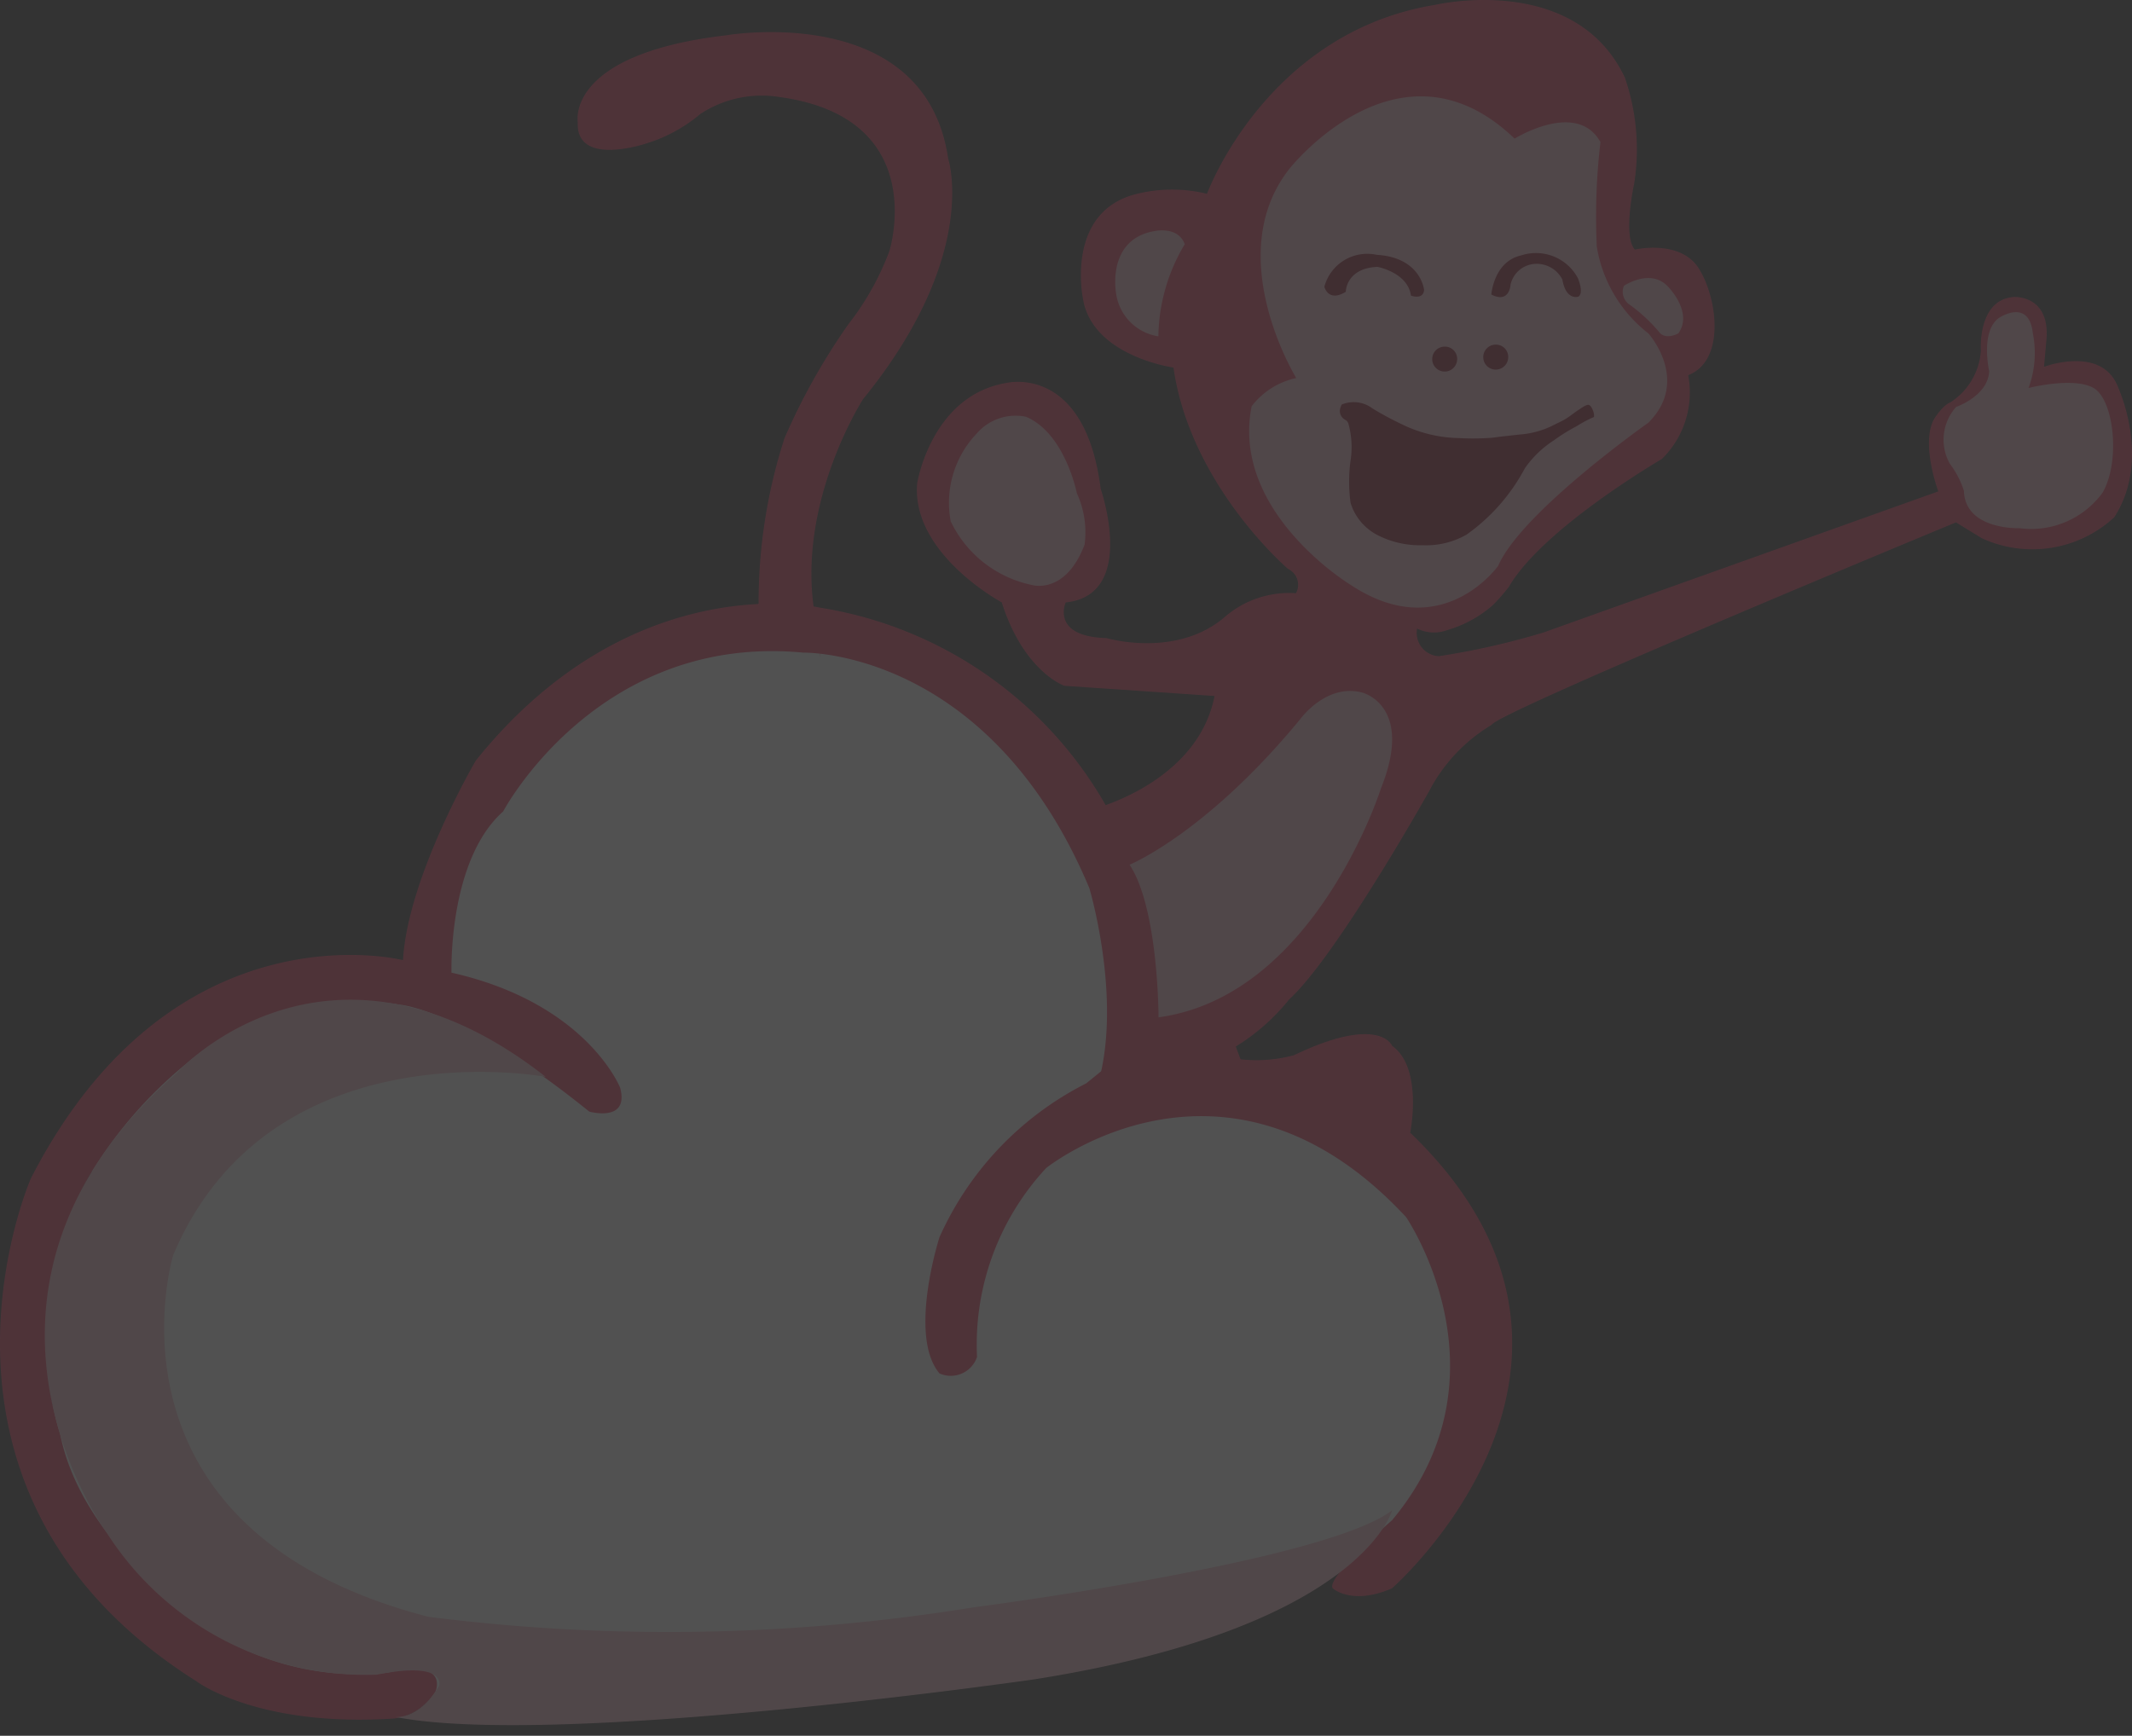 <svg width="140" height="114" viewBox="0 0 140 114" fill="none" xmlns="http://www.w3.org/2000/svg"><rect x="0" y="0" width="140" height="114" fill="#333333" stroke="none"/><g opacity=".15" clip-path="url(#clip0_457_62)"><path d="M39.142 44.995l-8.496 8.068-1.677 5.625-.718 5.259 10.293 6.942-15.318-6.701-8.977 3.046-7.896 7.847-3.41 20.703 9.155 12.324 12.325 3.231 7.06.48 51.312-6.347 6.282-3.111 5.793-5.26 1.462-12.113-4.915-8.686L77.8 71.133l-8.74 3.23 5.117-4.087.184-4.964-4.701-13.088-5.27-5.863-7.42-4.067-8.373-.6-9.454 3.301z" fill="#fff"/><path d="M12.938 110.448s4.01 3.006 12.926 2.42a3.664 3.664 0 002.733-1.777s.96-2.179-3.174-1.23a18.079 18.079 0 01-9.822-1.742s-9.97-5.549-11.646-13.907a21.525 21.525 0 011.843-16.87 28.44 28.44 0 016.426-7.474 17.205 17.205 0 0114.08-3.875s4.14.332 12.388 7.013c0 0 2.65.746 2.03-1.567 0 0-2.18-5.552-11.075-7.557 0 0-.23-7.374 3.392-10.586 0 0 6.192-11.719 19.71-10.433 0 0 12.18-.283 18.785 15.47 0 0 2.107 7.04.64 12.59l8.64-1.546-8.25-16.566A26.365 26.365 0 0053.83 39.907s-12.259-2.821-22.587 10.05c0 0-4.472 7.632-4.78 13.104 0 0-15.11-3.854-24.437 14.34 0 0-8.995 20.536 10.921 33.048" fill="#EE355A"/><path d="M91.416 104.306s16.913-14.799 1.186-29.912c0 0 .864-4.24-1.186-5.707 0 0-.818-2.08-6.444.617a9.499 9.499 0 01-8.79-2.081l-4.86 3.933a20.873 20.873 0 00-9.63 10.1s-2.081 6.474 0 8.946a1.817 1.817 0 002.465-1.08 17.033 17.033 0 014.543-12.41s11.83-9.497 23.634 3.227c0 0 7.068 10.339-.92 19.903 0 0-4.364 3.778-3.9 4.472 0 0 1.25 1.156 3.9 0m-41.6-64.67a35.12 35.12 0 011.7-10.86 42.041 42.041 0 014.213-7.51 18.021 18.021 0 002.674-4.78s2.773-8.73-7.171-10.116a7.353 7.353 0 00-5.24 1.105 10.03 10.03 0 01-3.499 1.921s-4.701 1.622-4.55-1.385c0 0-.85-4.47 9.792-5.706 0 0 13.015-2.234 14.527 8.096 0 0 2.124 6.323-5.586 15.805 0 0-4.24 6.565-3.239 13.695 1.001 7.13 0 .34 0 .34l-1.31.85-2.548-1.19" fill="#EE355A"/><path d="M71.712 53.16s6.916-1.699 8.044-7.45l-9.867-.669s-2.671-.936-4.107-5.478c0 0-5.964-3.203-5.552-7.833 0 0 .926-5.756 5.863-6.58 0 0 5.143-1.274 6.184 6.957 0 0 2.424 6.964-2.296 7.459 0 0-1.016 2.24 2.683 2.343 0 0 4.511 1.337 7.703-1.336a6.465 6.465 0 014.735-1.612 1.156 1.156 0 00-.46-1.567l-.065-.033s-6.406-5.472-7.52-13.221c0 0-5.28-.734-5.935-4.472 0 0-1.234-5.783 3.548-6.938a9.619 9.619 0 014.588 0S83.145 2.128 94.248.318c0 0 9.174-2.16 12.451 4.78.766 2.229.977 4.611.614 6.94 0 0-.767 3.468.041 4.355 0 0 2.974-.693 4.196 1.234 1.223 1.927 1.776 6.051-.692 7.014a6.115 6.115 0 01-1.733 5.506s-7.821 4.547-10.05 8.404c-.323.417-.67.814-1.041 1.188a7.902 7.902 0 01-3.012 1.648 2.508 2.508 0 01-1.967-.103 1.53 1.53 0 001.427 1.813 49.248 49.248 0 006.884-1.559l25.915-9.264s-1.206-3.239-.238-4.816c0 0 .531-.839 1.018-1.023a4.39 4.39 0 002.017-3.389s-.252-3.381 2.177-3.54c0 0 2.326-.142 2.134 2.71l-.167 1.877s3.558-1.35 4.749 1.078c0 0 2.407 4.876-.141 8.807a7.927 7.927 0 01-8.69 1.371l-1.699-1.041s-30.15 12.48-30.493 13.299a10.977 10.977 0 00-4.122 4.389S87.773 62.79 84.652 65.64a13.634 13.634 0 01-3.506 3.093l.582 1.546h-6.596l-.773-4.964-.965-9.719-1.682-2.436z" fill="#EE355A"/><path d="M99.463 9.103s4.086-2.549 5.633.23a41.712 41.712 0 00-.242 6.86 9.07 9.07 0 003.391 5.707s2.775 3.082 0 5.86c0 0-8.325 5.86-9.867 9.403 0 0-3.7 5.239-9.712 1.233 0 0-7.862-4.779-6.474-11.716a5.026 5.026 0 012.927-1.852s-4.932-8.017-.463-13.723c0 0 7.248-9.252 14.798-2.004m-21.655 6.936a12.039 12.039 0 00-1.733 6.053 3.314 3.314 0 01-2.777-2.818s-.655-3.509 2.469-4.086c0 0 1.577-.386 2.04.85" fill="#F9BCC8"/><path d="M106.631 18.776s1.7-1.157 2.853 0c0 0 1.726 1.685.733 3.115 0 0-.733.425-1.197 0a10.719 10.719 0 00-2.002-1.877 1.017 1.017 0 01-.384-1.234M70.711 32.385s-.773-3.932-3.338-5.012a3.364 3.364 0 00-3.24 1.105 6.59 6.59 0 00-1.705 5.757 7.621 7.621 0 005.347 4.187s2.184.662 3.445-2.65a6.142 6.142 0 00-.514-3.392m3.471 24.411s5.017-2.04 11.205-9.56c0 0 1.7-2.364 4.058-1.748 0 0 3.447.822 1.233 6.32 0 0-4.318 13.62-14.596 15.012 0 0 0-7.148-1.902-10.023m-38.34 13.934S17.744 67.333 11.37 82.443c0 0-5.448 17.985 16.755 23.744a124.818 124.818 0 0035.769-.617s23.067-2.973 27.518-6.373c0 0-2.026 7.71-23.51 11.1 0 0-31.352 4.528-41.939 2.469 0 0 1.547.203 2.88-2.054 0 0 .513-1.645-4.108-.723a20.176 20.176 0 01-17.68-9.248s-11.822-15.964 4.623-30.34c0 0 9.87-10.88 24.157.325z" fill="#F9BCC8"/><path d="M93.512 19.03s-.212-2.125-3.116-2.295a2.915 2.915 0 00-3.431 2.099s.252 1.041 1.407.331c0 0 0-1.546 2.08-1.638 0 0 1.988.365 2.2 1.888 0 0 .807.31.865-.385m4.413.313s.154-2.16 1.947-2.564a3.118 3.118 0 013.739 1.495s.406.945.038 1.206c0 0-.813.299-1.059-1.12a1.89 1.89 0 00-1.956-1.013 1.75 1.75 0 00-1.447 1.342s-.056 1.274-1.262.655m-9.78 7.207a2.05 2.05 0 011.989.283c.596.363 1.21.694 1.84.994a8.862 8.862 0 003.86.945c.726.04 1.454.032 2.178-.026.585-.083 1.186-.142 1.767-.208a5.836 5.836 0 002.099-.552c.322-.17.648-.303.959-.494.283-.177.567-.414.84-.59.129-.083.479-.341.636-.312.209.037.405.6.35.795-.399.175-.783.38-1.151.614-.518.27-1.015.58-1.487.925a6.81 6.81 0 00-1.9 1.833 12.537 12.537 0 01-3.829 4.356c-.878.5-1.879.74-2.888.694a6.08 6.08 0 01-3.026-.701 3.555 3.555 0 01-1.7-2.079 10.205 10.205 0 010-2.786 5.783 5.783 0 00-.153-2.455c-.118-.221-.162-.156-.361-.332a.65.65 0 01-.158-.662c.012-.048.082-.248.132-.246m7.538-3a.819.819 0 11-.857-.781h.037a.8.8 0 01.82.78zm3.353-.131a.82.82 0 11-.857-.781h.04a.802.802 0 01.817.783" fill="#8E132B"/><path d="M128.043 30.465a3.227 3.227 0 01.409-3.74s2.112-.723 2.169-2.357c0 0-.582-2.574.62-3.473 0 0 1.993-1.369 2.249 1.003a6.616 6.616 0 01-.284 3.585s2.942-.754 4.271 0c1.329.755 1.79 4.788.59 6.876a5.809 5.809 0 01-5.448 2.332s-3.579.141-3.656-2.454a5.894 5.894 0 00-.921-1.774" fill="#F9BCC8"/></g><defs><clipPath id="clip0_457_62"><path fill="#fff" d="M0 0h140v114H0z"/></clipPath></defs></svg>
